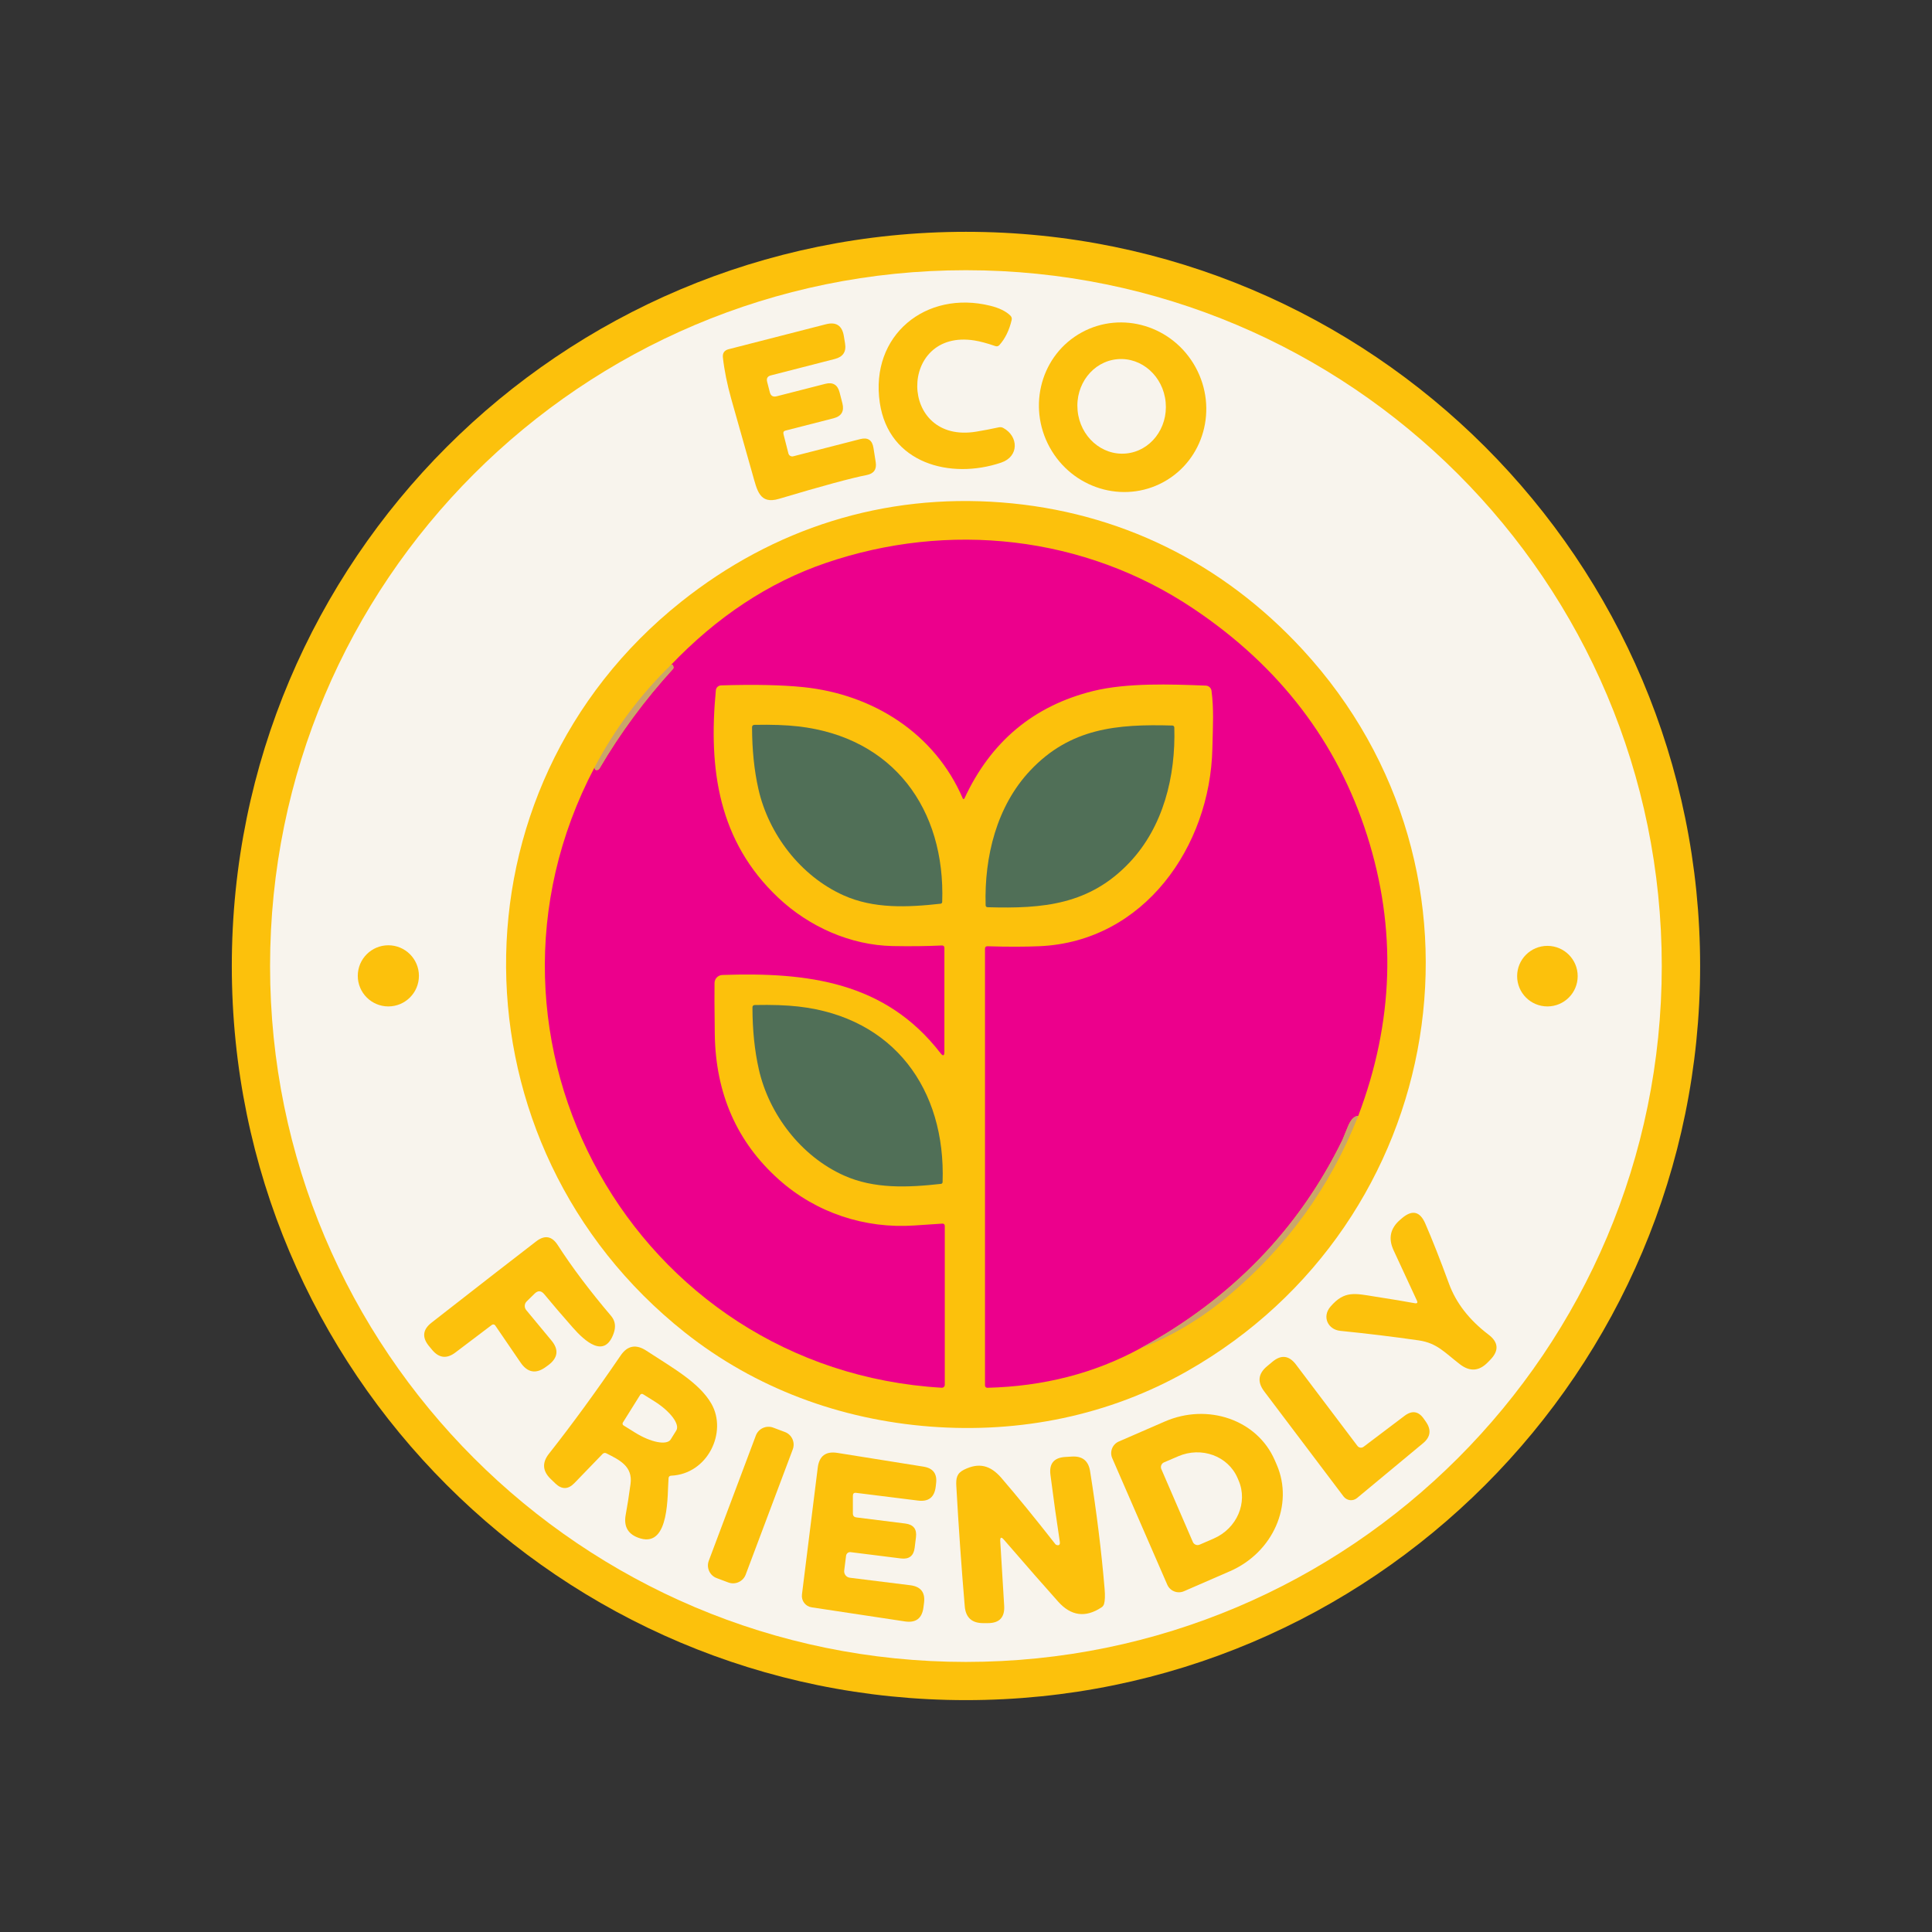 <svg version="1.2" preserveAspectRatio="xMidYMid meet" height="2000" viewBox="0 0 1500 1500" zoomAndPan="magnify" width="2000" xmlns:xlink="http://www.w3.org/1999/xlink" xmlns="http://www.w3.org/2000/svg"><rect x="0" y="0" width="1500" height="1500" fill="#333333" stroke="none"/><defs><clipPath id="8f74d1615c"><path d="M 179.973 179.973 L 1319.973 179.973 L 1319.973 1319.973 L 179.973 1319.973 Z M 179.973 179.973"></path></clipPath></defs><g id="4ae46f1f74"><g clip-path="url(#8f74d1615c)" clip-rule="nonzero"><path d="M 1319.973 749.977 C 1319.973 1064.789 1064.789 1319.977 749.973 1319.977 C 435.16 1319.977 179.977 1064.789 179.977 749.977 C 179.977 435.164 435.16 179.977 749.973 179.977 C 1064.789 179.977 1319.973 435.164 1319.973 749.977 Z M 1319.973 749.977" style="stroke:none;fill-rule:nonzero;fill:#fcc10c;fill-opacity:1;"></path></g><path d="M 1290.195 750.055 C 1290.195 1048.422 1048.305 1290.312 749.938 1290.312 C 451.57 1290.312 209.676 1048.422 209.676 750.055 C 209.676 451.684 451.566 209.793 749.938 209.793 C 1048.305 209.793 1290.195 451.684 1290.195 750.055 Z M 1290.195 750.055" style="stroke:none;fill-rule:nonzero;fill:#f8f4ed;fill-opacity:1;"></path><path d="M 756.508 264.332 C 697.109 254.949 697.07 345.418 758.219 335.086 C 763.953 334.137 769.688 333.035 775.422 331.781 C 776.676 331.516 777.891 331.668 779.031 332.316 C 790.766 338.695 791.414 354.383 777.32 359.168 C 738.129 372.461 690.043 360.039 683.059 312.641 C 675.348 260.305 718.832 224.984 768.93 237.402 C 775.84 239.113 781.008 241.656 784.461 245.039 C 785.41 245.988 785.754 247.125 785.449 248.457 C 783.59 256.395 780.438 262.852 775.992 267.824 C 775.121 268.852 774.02 269.117 772.766 268.699 C 766.27 266.457 760.84 265.016 756.508 264.332 Z M 756.508 264.332" style="stroke:none;fill-rule:nonzero;fill:#fcc10c;fill-opacity:1;"></path><path d="M 903.375 374.238 C 872.082 391.371 832.469 379.258 814.918 347.199 C 797.375 315.109 808.504 275.23 839.797 258.109 C 871.094 240.973 910.707 253.09 928.254 285.152 C 945.801 317.238 934.672 357.113 903.375 374.238 Z M 903.375 374.238" style="stroke:none;fill-rule:nonzero;fill:#fcc10c;fill-opacity:1;"></path><path d="M 608.352 337.289 L 612.109 352.027 C 612.527 353.695 614.199 354.684 615.871 354.266 L 667.789 340.938 C 673.75 339.379 677.207 341.656 678.156 347.734 L 679.906 358.824 C 680.777 364.406 678.461 367.711 672.953 368.812 C 661.027 371.129 638.355 377.281 604.895 387.27 C 589.512 391.867 587.84 380.586 584.082 367.523 C 583.703 366.191 578.27 346.938 567.75 309.754 C 564.523 298.246 562.359 287.535 561.258 277.586 C 560.875 274.129 562.359 272.004 565.699 271.129 L 641.203 251.762 C 649.141 249.711 653.773 252.711 655.141 260.801 L 656.09 266.57 C 657.191 273.027 654.57 277.055 648.23 278.688 L 598.516 291.449 C 595.895 292.133 594.945 293.766 595.59 296.348 L 597.68 304.512 C 598.398 307.363 600.184 308.387 603.035 307.664 L 640.711 298.02 C 646.598 296.5 650.316 298.703 651.836 304.59 L 654.039 313.137 C 655.598 319.289 653.32 323.16 647.164 324.758 L 609.758 334.328 C 608.391 334.668 607.934 335.656 608.352 337.289 Z M 608.352 337.289" style="stroke:none;fill-rule:nonzero;fill:#fcc10c;fill-opacity:1;"></path><path d="M 874.223 352.098 C 855.332 353.848 838.508 338.887 836.641 318.66 C 834.746 298.438 848.535 280.625 867.43 278.883 C 886.324 277.129 903.148 292.094 905.016 312.316 C 906.91 332.543 893.121 350.355 874.223 352.098 Z M 874.223 352.098" style="stroke:none;fill-rule:nonzero;fill:#f8f4ed;fill-opacity:1;"></path><path d="M 777.473 390.082 C 868.664 397.109 948.988 436.758 1011.316 504.324 C 1170.375 676.75 1124.57 949.141 921.836 1064.484 C 861.066 1099.047 792.02 1112.949 722.25 1107.594 C 652.52 1102.238 586.438 1077.93 531.629 1034.445 C 348.949 889.477 345.34 613.289 528.895 467.18 C 600.793 409.984 686.246 383.055 777.473 390.082 Z M 777.473 390.082" style="stroke:none;fill-rule:nonzero;fill:#fcc10c;fill-opacity:1;"></path><path d="M 619.898 781.469 C 693.918 789.863 734.367 845.766 731.824 917.852 C 731.785 918.5 731.293 919.066 730.645 919.145 C 704.594 922.07 678.613 923.133 655.293 912.688 C 621.758 897.684 596.957 864.91 589.133 830.121 C 585.867 815.648 584.234 799.699 584.195 782.266 C 584.16 780.973 584.805 780.328 586.133 780.289 C 599.273 780.023 610.516 780.402 619.898 781.469 Z M 619.898 781.469" style="stroke:none;fill-rule:nonzero;fill:#506f57;fill-opacity:1;"></path><path d="M 1054.531 866.383 C 1051.379 866.422 1048.684 869.27 1046.406 874.891 C 1043.785 881.309 1042.457 884.652 1042.34 884.879 C 1008.426 954.422 956.016 1008.465 885.031 1047.016 C 849.672 1066.234 810.172 1076.375 766.57 1077.477 C 765.586 1077.512 764.75 1076.715 764.75 1075.691 L 764.75 736.609 C 764.75 735.277 765.395 734.633 766.723 734.672 C 782.258 735.164 795.738 735.125 807.133 734.633 C 888.336 731.023 939.531 657.117 941.277 581.348 C 941.734 562.281 942.457 550.734 940.633 536.418 C 940.367 534.141 938.469 532.391 936.188 532.316 C 908.844 531.215 875.004 530.039 848.758 536.492 C 802.578 547.926 769.23 575.727 748.758 619.973 C 748.492 620.504 747.734 620.504 747.504 619.934 C 725.859 569.535 678.043 539.113 623.77 533.492 C 607.094 531.785 585.789 531.328 559.848 532.125 C 557.723 532.203 555.973 533.836 555.785 535.926 C 549.898 597.527 557.91 653.281 604.207 696.957 C 628.211 719.594 660.418 733.875 693.043 734.52 C 706.828 734.785 719.629 734.633 731.441 734.062 C 732.43 734.027 733.227 734.785 733.227 735.773 L 733.227 816.441 C 733.227 819.898 732.16 820.238 730.074 817.504 C 687.309 762.207 627.074 754.688 560.875 756.965 C 557.492 757.078 554.836 759.777 554.758 763.156 C 554.645 769.727 554.684 782.867 554.949 802.656 C 555.555 849.027 572.152 886.781 604.777 915.871 C 633.719 941.699 671.508 954.078 709.906 951.461 C 719.438 950.812 726.656 950.32 731.516 950.016 C 732.844 949.941 733.527 950.586 733.527 951.914 L 733.527 1075.199 C 733.527 1076.488 732.465 1077.516 731.176 1077.438 C 493.082 1063.387 349.895 807.898 461.633 595.742 C 461.746 596.957 462.012 597.641 462.395 597.758 C 463.531 598.172 464.824 597.719 465.43 596.656 C 481.609 569.082 500.602 543.371 522.402 519.48 C 522.855 519.023 523.047 518.379 522.891 517.734 C 522.477 515.91 521.68 515.566 520.5 516.707 C 556.621 478.84 596.727 452.332 640.781 437.215 C 736.379 404.441 841.809 415.645 926.656 472.613 C 993.387 517.352 1038.277 576.031 1061.406 648.609 C 1084.461 720.961 1082.145 793.539 1054.531 866.387 Z M 1054.531 866.383" style="stroke:none;fill-rule:nonzero;fill:#ec008c;fill-opacity:1;"></path><path d="M 520.504 516.707 C 521.68 515.566 522.48 515.91 522.895 517.73 C 523.047 518.379 522.859 519.023 522.402 519.48 C 500.602 543.367 481.613 569.078 465.434 596.652 C 464.824 597.715 463.535 598.172 462.395 597.754 C 462.016 597.641 461.75 596.957 461.637 595.742 C 477.32 565.93 496.957 539.57 520.504 516.707 Z M 520.504 516.707" style="stroke:none;fill-rule:nonzero;fill:#c9a66b;fill-opacity:1;"></path><path d="M 619.594 563.953 C 693.613 572.348 734.062 628.254 731.52 700.336 C 731.48 700.984 730.988 701.555 730.34 701.629 C 704.285 704.555 678.309 705.617 654.988 695.172 C 621.453 680.172 596.652 647.395 588.828 612.605 C 585.562 598.133 583.93 582.184 583.891 564.75 C 583.855 563.461 584.5 562.812 585.828 562.777 C 598.969 562.512 610.211 562.891 619.594 563.953 Z M 619.594 563.953" style="stroke:none;fill-rule:nonzero;fill:#506f57;fill-opacity:1;"></path><path d="M 799.805 598.285 C 830.91 565.242 867.18 562.055 910.289 563.305 C 911.086 563.344 911.695 563.988 911.73 564.789 C 912.871 602.844 903.109 641.848 877.168 669.422 C 846.102 702.465 809.832 705.652 766.727 704.363 C 765.926 704.363 765.281 703.719 765.242 702.918 C 764.141 664.863 773.902 625.82 799.805 598.285 Z M 799.805 598.285" style="stroke:none;fill-rule:nonzero;fill:#506f57;fill-opacity:1;"></path><path d="M 325.25 757.648 C 325.25 770.75 314.617 781.387 301.512 781.387 C 288.41 781.387 277.777 770.75 277.777 757.648 C 277.777 744.547 288.41 733.91 301.512 733.91 C 314.617 733.91 325.25 744.547 325.25 757.648 Z M 325.25 757.648" style="stroke:none;fill-rule:nonzero;fill:#fcc10c;fill-opacity:1;"></path><path d="M 1224.914 757.875 C 1224.914 770.867 1214.395 781.387 1201.406 781.387 C 1188.414 781.387 1177.895 770.867 1177.895 757.875 C 1177.895 744.887 1188.414 734.367 1201.406 734.367 C 1214.395 734.367 1224.914 744.887 1224.914 757.875 Z M 1224.914 757.875" style="stroke:none;fill-rule:nonzero;fill:#fcc10c;fill-opacity:1;"></path><path d="M 1054.531 866.383 C 1032.883 921.34 999.195 968.02 953.43 1006.34 C 932.164 1024.152 909.375 1037.711 885.031 1047.016 C 956.012 1008.465 1008.426 954.422 1042.34 884.879 C 1042.457 884.652 1043.785 881.309 1046.406 874.891 C 1048.684 869.27 1051.379 866.422 1054.531 866.383 Z M 1054.531 866.383" style="stroke:none;fill-rule:nonzero;fill:#c9a66b;fill-opacity:1;"></path><path d="M 1100.031 1009.68 L 1081.992 970.75 C 1077.664 961.445 1079.41 953.508 1087.27 946.863 L 1088.637 945.684 C 1096.461 939.113 1102.426 940.48 1106.527 949.824 C 1111.957 962.281 1118.109 977.891 1124.984 996.652 C 1130.492 1011.656 1140.707 1024.797 1155.633 1036.152 C 1163.457 1042.078 1163.953 1048.57 1157.152 1055.637 L 1155.215 1057.609 C 1148.496 1064.598 1141.277 1065.168 1133.566 1059.281 C 1121.645 1050.168 1115.832 1042.762 1101.477 1040.672 C 1081.688 1037.824 1061.367 1035.355 1040.555 1033.266 C 1031.137 1032.316 1026.125 1022.402 1033.035 1014.391 C 1043.973 1001.742 1052.027 1004.25 1067.824 1006.719 C 1080.699 1008.73 1090.879 1010.402 1098.398 1011.809 C 1100.336 1012.148 1100.867 1011.465 1100.031 1009.68 Z M 1100.031 1009.68" style="stroke:none;fill-rule:nonzero;fill:#fcc10c;fill-opacity:1;"></path><path d="M 381.918 1028.629 L 353.508 1050.125 C 346.859 1055.141 340.859 1054.457 335.504 1048.035 L 333.113 1045.148 C 327.492 1038.352 328.137 1032.273 335.086 1026.883 C 372.27 997.828 399.348 976.824 416.289 963.797 C 422.934 958.672 428.516 959.656 433.035 966.684 C 444.012 983.738 457.836 1002.121 474.512 1021.754 C 477.664 1025.516 478.309 1030.035 476.41 1035.312 C 469.344 1055.062 454.152 1041.465 444.621 1030.605 C 436.379 1021.262 429.012 1012.641 422.516 1004.777 C 420.16 1001.93 417.656 1001.816 415.035 1004.398 L 408.918 1010.398 C 407.059 1012.223 406.906 1015.184 408.578 1017.16 L 428.098 1040.707 C 434.023 1047.809 433.266 1054.191 425.781 1059.848 L 424.148 1061.027 C 416.289 1066.988 409.602 1065.887 404.059 1057.723 L 384.5 1029.086 C 383.93 1028.211 382.75 1028.023 381.918 1028.629 Z M 381.918 1028.629" style="stroke:none;fill-rule:nonzero;fill:#fcc10c;fill-opacity:1;"></path><path d="M 519.062 1147.695 C 518.031 1159.887 520.125 1201.133 497.262 1194.449 C 487.805 1191.676 484.004 1185.488 485.828 1175.879 C 486.969 1169.84 488.223 1161.902 489.551 1152.102 C 491.375 1138.43 481.043 1133.531 470.715 1128.328 C 469.762 1127.832 468.625 1128.062 467.863 1128.82 L 445.988 1151.457 C 441.125 1156.508 436.191 1156.586 431.137 1151.723 L 427.566 1148.266 C 421.188 1142.152 420.73 1135.582 426.238 1128.633 C 444.129 1105.957 462.699 1080.512 481.918 1052.332 C 487.195 1044.621 493.879 1043.406 501.969 1048.762 C 521.797 1061.785 542.949 1073.371 552.371 1089.93 C 564.828 1111.844 549.598 1144.43 521.074 1145.723 C 519.816 1145.797 519.176 1146.445 519.062 1147.695 Z M 519.062 1147.695" style="stroke:none;fill-rule:nonzero;fill:#fcc10c;fill-opacity:1;"></path><path d="M 1058.641 1123.312 L 1090.504 1099.23 C 1096.355 1094.828 1101.367 1095.625 1105.508 1101.625 L 1107.102 1103.902 C 1111.434 1110.172 1110.672 1115.715 1104.824 1120.539 L 1053.59 1163.074 C 1050.398 1165.734 1045.652 1165.164 1043.145 1161.859 L 981.543 1080.281 C 976.035 1073.027 976.793 1066.492 983.82 1060.684 L 987.922 1057.266 C 994.719 1051.605 1000.797 1052.328 1006.152 1059.391 L 1053.93 1122.629 C 1055.07 1124.109 1057.16 1124.414 1058.641 1123.312 Z M 1058.641 1123.312" style="stroke:none;fill-rule:nonzero;fill:#fcc10c;fill-opacity:1;"></path><path d="M 497.031 1082.98 C 497.488 1082.219 498.477 1081.992 499.234 1082.445 L 508.047 1087.953 C 520.43 1095.703 528.062 1105.844 525.062 1110.629 L 520.73 1117.578 C 517.73 1122.324 505.312 1119.934 492.93 1112.184 L 484.082 1106.68 C 483.359 1106.223 483.133 1105.234 483.59 1104.477 Z M 497.031 1082.98" style="stroke:none;fill-rule:nonzero;fill:#f8f4ed;fill-opacity:1;"></path><path d="M 863.535 1132.125 C 861.371 1127.152 863.648 1121.34 868.664 1119.176 L 904.289 1103.68 C 937.898 1089.059 976.145 1102.465 989.668 1133.57 L 991.223 1137.141 C 1004.746 1168.246 988.453 1205.352 954.84 1219.934 L 919.215 1235.43 C 914.238 1237.594 908.43 1235.316 906.262 1230.34 Z M 863.535 1132.125" style="stroke:none;fill-rule:nonzero;fill:#fcc10c;fill-opacity:1;"></path><path d="M 578.961 1222.5 C 576.941 1227.918 570.863 1230.652 565.465 1228.629 L 556.434 1225.23 C 551 1223.207 548.266 1217.129 550.309 1211.73 L 586.844 1114.535 C 588.867 1109.117 594.945 1106.383 600.344 1108.41 L 609.371 1111.805 C 614.809 1113.824 617.543 1119.902 615.5 1125.305 Z M 578.961 1222.5" style="stroke:none;fill-rule:nonzero;fill:#fcc10c;fill-opacity:1;"></path><path d="M 664.711 1159.055 C 663.004 1158.828 662.168 1159.586 662.168 1161.332 L 662.168 1175.004 C 662.168 1176.867 663.078 1177.891 664.941 1178.121 L 702.883 1182.867 C 709.188 1183.664 711.961 1187.195 711.16 1193.465 L 710.137 1201.742 C 709.34 1208.008 705.809 1210.746 699.539 1209.984 L 660.422 1205.086 C 658.676 1204.859 657.117 1206.109 656.891 1207.859 L 655.445 1219.328 C 655.105 1222.102 657.078 1224.605 659.812 1224.949 L 706.871 1230.797 C 714.883 1231.824 718.414 1236.344 717.43 1244.355 L 716.973 1247.926 C 715.91 1256.508 711.086 1260.156 702.539 1258.863 L 630.152 1247.926 C 625.367 1247.203 622.023 1242.801 622.633 1237.977 L 634.898 1139.496 C 636.039 1130.418 641.129 1126.582 650.168 1128.023 L 716.973 1138.695 C 724.453 1139.875 727.723 1144.242 726.77 1151.762 L 726.469 1154.422 C 725.441 1162.512 720.922 1166.043 712.832 1165.055 Z M 664.711 1159.055" style="stroke:none;fill-rule:nonzero;fill:#fcc10c;fill-opacity:1;"></path><path d="M 901.668 1140.637 C 900.793 1138.621 901.707 1136.27 903.719 1135.395 L 914.695 1130.684 C 932.773 1122.859 953.395 1130.383 960.801 1147.473 L 961.637 1149.41 C 969.043 1166.5 960.383 1186.703 942.305 1194.527 L 931.367 1199.277 C 929.355 1200.148 927 1199.199 926.125 1197.188 Z M 901.668 1140.637" style="stroke:none;fill-rule:nonzero;fill:#f8f4ed;fill-opacity:1;"></path><path d="M 779.488 1195.48 C 777.359 1193.012 776.41 1193.43 776.602 1196.656 L 779.641 1246.715 C 780.172 1255.715 775.957 1260.195 766.953 1260.195 L 763.309 1260.195 C 754.535 1260.195 749.75 1255.828 749.027 1247.094 C 746.406 1216.293 744.242 1185.227 742.496 1153.969 C 742.117 1147.551 742.836 1143.863 748.57 1141.016 C 760.043 1135.359 768.93 1137.559 777.473 1147.473 C 789.742 1161.715 803.719 1178.883 819.402 1198.898 C 819.633 1199.164 819.938 1199.391 820.277 1199.504 C 822.367 1200.188 823.203 1199.238 822.785 1196.695 C 820.352 1180.895 817.961 1163.691 815.566 1145.117 C 814.43 1136.344 818.266 1131.711 827.113 1131.18 L 832.242 1130.875 C 840.332 1130.383 845.039 1134.141 846.332 1142.156 C 851.383 1173.867 855.145 1204.289 857.609 1233.457 C 858.066 1238.891 857.914 1242.801 857.195 1245.27 C 856.852 1246.449 856.168 1247.359 855.145 1248.004 C 842.762 1256.172 831.559 1254.691 821.57 1243.523 C 811.465 1232.242 797.453 1216.254 779.488 1195.48 Z M 779.488 1195.48" style="stroke:none;fill-rule:nonzero;fill:#fcc10c;fill-opacity:1;"></path></g></svg>